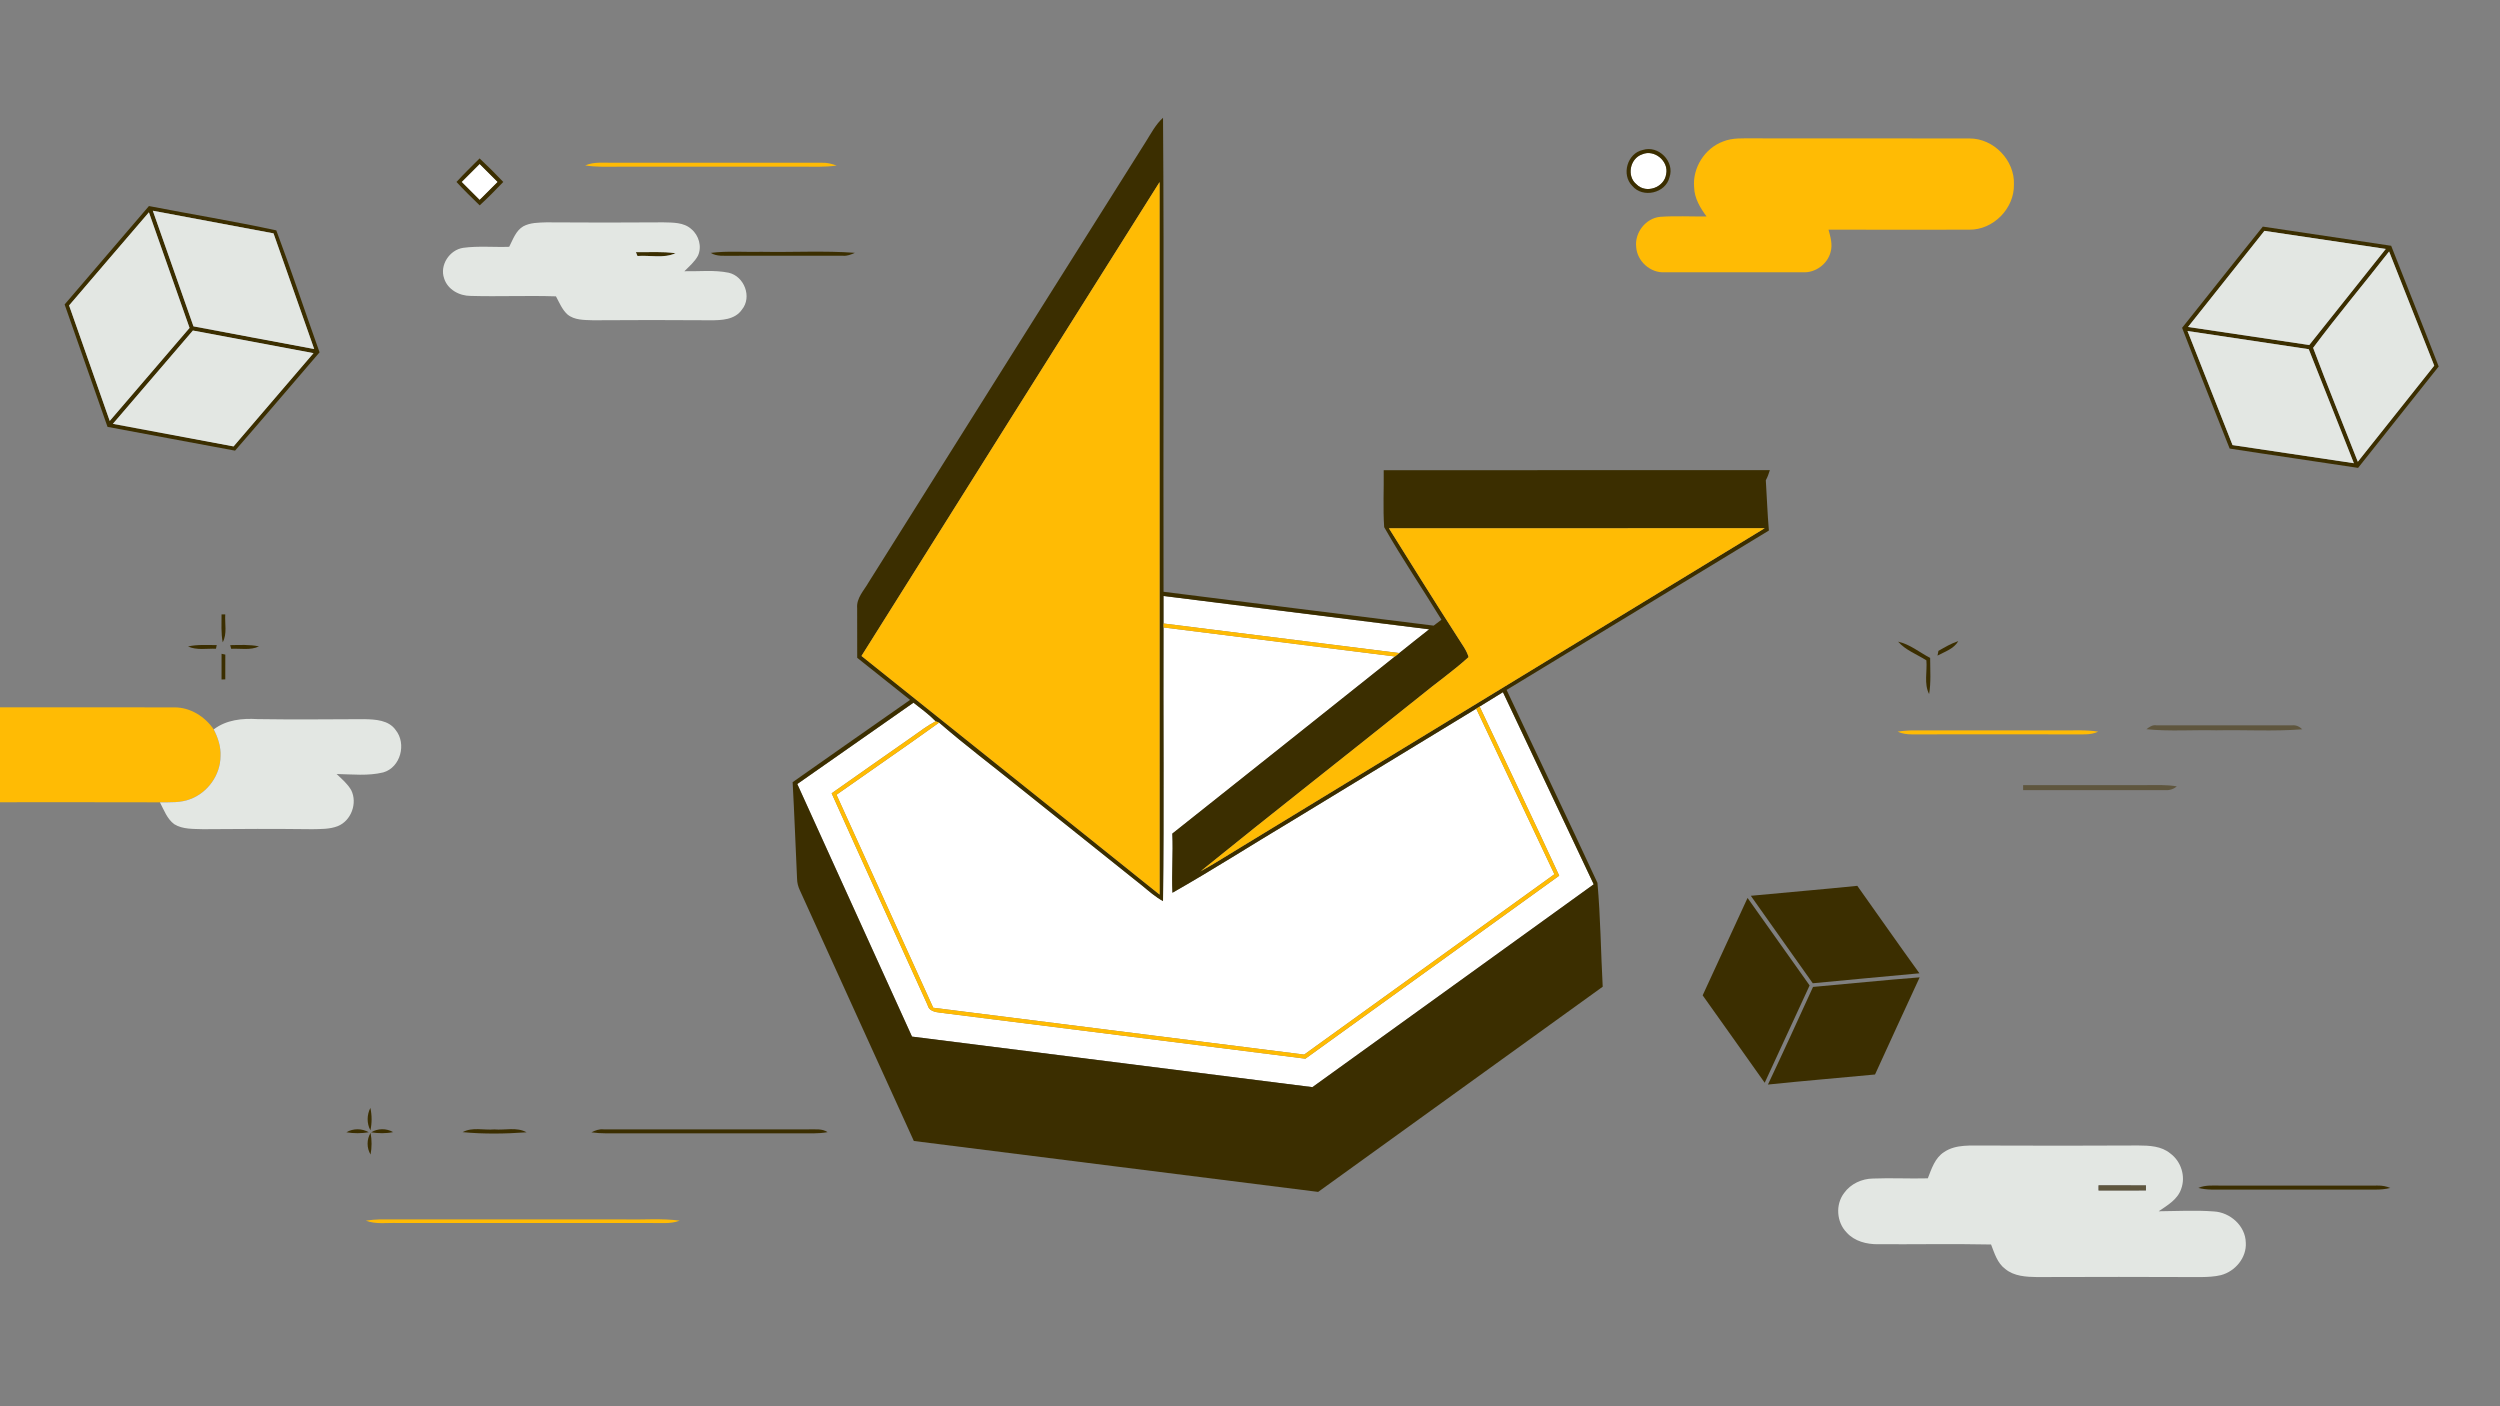 <svg width="1920" height="1080" viewBox="0 0 1920 1080" fill="none" xmlns="http://www.w3.org/2000/svg">
<rect x="0" y="0" width="1920" height="1080" fill="#808080" stroke="none"/>
<g clip-path="url(#clip0_3061_2910)">
<path d="M1261.13 118.54C1270.5 114.368 1281.85 123.83 1279.61 133.792C1278.19 143.993 1264.26 149.083 1256.87 141.617C1249.08 135.369 1251.74 121.694 1261.13 118.54Z" fill="white"/>
<path d="M368.356 125.906C372.991 130.498 377.607 135.129 382.222 139.741C377.607 144.352 372.991 148.984 368.356 153.575C363.741 148.964 359.126 144.352 354.511 139.741C359.126 135.129 363.741 130.518 368.356 125.906Z" fill="white"/>
<path d="M893.569 457.712C961.579 466.256 1029.59 474.76 1097.6 483.324C1089.86 489.293 1082.33 495.502 1074.66 501.551C1014.3 494.025 953.947 486.419 893.569 478.833C893.569 471.806 893.549 464.759 893.569 457.712Z" fill="white"/>
<path d="M893.57 481.887C952.828 489.333 1012.09 496.779 1071.34 504.185C1014.44 549.641 957.324 594.858 900.343 640.214C901.062 655.346 899.724 670.497 900.443 685.629C931.131 668.202 960.86 649.157 991.148 631.05C1038.68 602.124 1086.21 573.178 1133.74 544.271C1153.74 586.653 1173.76 629.034 1193.78 671.416C1129.7 717.57 1065.65 763.745 1001.6 809.919C906.636 797.941 811.675 785.984 716.714 773.946C692 719.387 667.166 664.888 642.432 610.349C668.644 591.823 695.177 573.717 721.23 554.951C741.269 572.359 762.586 588.33 783.225 605.059C814.592 630.112 845.96 655.146 877.287 680.219C882.362 684.432 887.377 688.824 893.19 692.038C894.07 622.007 893.31 551.937 893.57 481.887Z" fill="white"/>
<path d="M1154.26 531.595C1177.53 580.784 1200.73 629.992 1223.98 679.161C1152.02 731.165 1079.93 782.989 1007.93 834.933C905.436 821.937 802.923 809.041 700.41 796.105C671.061 731.425 641.671 666.784 612.302 602.124C642.071 581.303 671.8 560.461 701.549 539.66C707.363 544.251 713.416 548.583 718.591 553.933C712.118 557.347 706.324 561.799 700.35 565.991C679.831 580.444 659.173 594.718 638.694 609.251C662.989 663.53 687.883 717.57 712.338 771.77C713.416 776.581 718.251 777.28 722.407 777.799C815.81 789.417 909.153 801.395 1002.54 813.073C1067.51 766.2 1132.54 719.407 1197.49 672.514C1177.45 629.054 1156.69 585.934 1136.36 542.614C1142.29 538.881 1148.26 535.228 1154.26 531.595Z" fill="white"/>
<path d="M880.023 108.799C884.038 102.43 887.555 95.563 893.209 90.433C894.088 211.768 893.289 333.143 893.608 454.478C962.756 463.182 1031.9 471.906 1101.07 480.49C1103.05 478.973 1105.03 477.456 1107.03 475.939C1092.54 452.143 1076.8 429.046 1063.05 404.85C1062.05 390.317 1062.89 375.684 1062.69 361.131C1161.53 361.012 1260.39 361.131 1359.24 361.071C1358.44 363.746 1357.49 366.382 1356.15 368.837C1356.97 381.713 1357.39 394.589 1358.5 407.446C1291.35 448.21 1224.3 489.154 1157.07 529.859C1180.23 579.307 1203.91 628.516 1226.84 678.044C1229.22 704.476 1229.44 731.246 1230.88 757.797C1158.05 810.359 1085.15 862.802 1012.34 915.385C908.853 902.289 805.32 889.413 701.828 876.277C672.539 812.196 643.569 747.975 614.339 683.854C612.981 681.039 612.182 677.985 612.142 674.85C611.003 650.136 610.084 625.422 608.745 600.708C638.754 579.567 668.842 558.566 698.931 537.525C685.425 526.705 671.879 515.945 658.333 505.205C658.313 492.488 658.273 479.772 658.293 467.055C657.614 459.25 663.628 453.42 667.164 447.112C738.03 334.281 808.957 221.51 880.023 108.799ZM661.61 503.787C737.871 564.954 814.371 625.821 890.592 687.068C890.552 504.646 890.631 322.243 890.552 139.841C814.151 261.117 737.771 382.372 661.61 503.787ZM1066.69 405.709C1084.35 433.897 1101.89 462.184 1119.91 490.152C1122.79 494.844 1126.35 499.275 1127.88 504.646C1116.1 515.386 1102.93 524.489 1090.64 534.63C1034.52 579.687 977.781 623.965 921.879 669.281C933.267 662.952 944.216 655.906 955.364 649.198C1088.71 568.068 1221.99 486.859 1355.29 405.669C1259.09 405.709 1162.89 405.649 1066.69 405.709ZM893.568 457.712C893.548 464.759 893.568 471.806 893.568 478.833C893.568 479.612 893.568 481.129 893.568 481.888C893.309 551.938 894.068 622.008 893.189 692.039C887.375 688.825 882.36 684.433 877.285 680.22C845.958 655.147 814.591 630.113 783.223 605.06C762.585 588.331 741.267 572.36 721.228 554.952C720.569 554.693 719.25 554.194 718.591 553.934C713.416 548.584 707.362 544.252 701.548 539.661C671.799 560.462 642.07 581.304 612.301 602.125C641.671 666.785 671.06 731.426 700.41 796.106C802.923 809.042 905.436 821.938 1007.93 834.934C1079.93 782.99 1152.02 731.166 1223.98 679.162C1200.73 629.993 1177.53 580.785 1154.26 531.596C1148.26 535.229 1142.29 538.882 1136.36 542.615C1135.7 543.034 1134.4 543.873 1133.74 544.272C1086.21 573.179 1038.68 602.125 991.147 631.051C960.858 649.158 931.129 668.203 900.441 685.63C899.722 670.498 901.061 655.347 900.341 640.215C957.322 594.859 1014.44 549.642 1071.34 504.186C1072.18 503.528 1073.84 502.21 1074.66 501.551C1082.33 495.503 1089.86 489.294 1097.6 483.325C1029.59 474.761 961.578 466.257 893.568 457.712Z" fill="#3B2E00"/>
<path d="M1261.67 115.167C1273.67 111.294 1286.38 124.111 1282.18 136.108C1279.29 148.386 1261.71 152.458 1253.63 142.816C1245 134.272 1249.74 117.702 1261.67 115.167ZM1261.13 118.541C1251.74 121.695 1249.08 135.37 1256.87 141.618C1264.26 149.084 1278.19 143.994 1279.61 133.793C1281.84 123.831 1270.5 114.369 1261.13 118.541Z" fill="#3B2E00"/>
<path d="M350.574 139.742C356.288 133.513 362.362 127.644 368.336 121.655C374.589 127.484 380.623 133.553 386.517 139.742C380.663 145.91 374.649 151.959 368.396 157.728C362.342 151.859 356.288 145.95 350.574 139.742ZM368.356 125.907C363.74 130.519 359.125 135.13 354.51 139.742C359.125 144.353 363.74 148.965 368.356 153.576C372.991 148.985 377.606 144.353 382.221 139.742C377.606 135.13 372.991 130.499 368.356 125.907Z" fill="#3B2E00"/>
<path d="M49.628 233.827C71.165 208.574 92.843 183.48 114.38 158.247C146.967 164.575 179.792 169.925 212.199 176.932C223.826 207.935 234.296 239.397 245.424 270.599C223.747 295.732 202.309 321.066 180.512 346.099C147.846 340.11 115.22 333.882 82.574 327.833C71.705 296.451 60.457 265.209 49.628 233.827ZM117.377 161.86C127.727 191.466 138.176 221.051 148.585 250.636C179.473 256.525 210.38 262.254 241.288 268.044C230.899 238.419 220.49 208.833 210.061 179.228C179.153 173.439 148.265 167.67 117.377 161.86ZM53.064 234.586C63.514 264.131 73.863 293.716 84.272 323.281C104.691 299.446 125.129 275.65 145.568 251.834C135.199 222.229 124.73 192.663 114.361 163.058C93.942 186.914 73.423 210.69 53.064 234.586ZM148.145 253.85C127.667 277.726 107.168 301.602 86.709 325.497C117.597 331.287 148.485 337.056 179.373 342.845C199.851 318.969 220.29 295.074 240.769 271.218C209.901 265.409 179.013 259.659 148.145 253.85Z" fill="#3B2E00"/>
<path d="M1675.85 251.774C1696.59 225.922 1717.03 199.83 1737.85 174.038C1770.71 178.929 1803.56 183.82 1836.41 188.751C1848.53 219.674 1860.94 250.496 1872.91 281.479C1852.29 307.451 1831.61 333.363 1811.01 359.335C1778.15 354.284 1745.22 349.613 1712.38 344.502C1700.17 313.6 1687.8 282.777 1675.85 251.774ZM1739.07 177.312C1719.55 201.946 1699.93 226.481 1680.41 251.115C1711.46 255.687 1742.48 260.398 1773.51 264.97C1793.13 240.395 1812.63 215.741 1832.27 191.186C1801.2 186.555 1770.14 181.884 1739.07 177.312ZM1834.83 193.143C1815.51 217.897 1795.27 241.992 1776.49 267.126C1787.46 296.451 1799.4 325.438 1810.81 354.624C1830.33 329.989 1849.93 305.435 1869.49 280.82C1857.9 251.614 1846.38 222.369 1834.83 193.143ZM1680.01 254.23C1691.5 283.455 1703.09 312.621 1714.59 341.827C1745.64 346.479 1776.69 351.11 1807.76 355.742C1796.21 326.556 1784.74 297.33 1773.11 268.184C1742.08 263.492 1711.04 258.941 1680.01 254.23Z" fill="#3B2E00"/>
<path d="M488.371 193.662C498.541 193.801 508.75 193.003 518.859 194.48C509.709 198.652 499.28 195.878 489.57 196.616C489.27 195.878 488.671 194.4 488.371 193.662Z" fill="#3B2E00"/>
<path d="M545.812 194.221C558.918 192.544 572.164 193.742 585.35 193.402C609.066 193.841 632.861 192.444 656.536 194.161C653.639 195.498 650.602 196.716 647.366 196.417C618.736 196.397 590.125 196.337 561.495 196.437C556.201 196.337 550.587 197.135 545.812 194.221Z" fill="#3B2E00"/>
<path d="M170.142 471.867C170.862 471.867 172.28 471.847 172.999 471.847C172.54 478.954 174.598 486.719 171.041 493.287C169.703 486.22 170.142 479.013 170.142 471.867Z" fill="#3B2E00"/>
<path d="M1457.72 492.787C1466.85 494.803 1474.2 501.052 1482.36 505.284C1482.34 514.547 1483.11 523.87 1481.56 533.053C1477.46 525.087 1480.22 515.705 1479.46 507.141C1472.15 502.489 1463.57 499.415 1457.72 492.787Z" fill="#3B2E00"/>
<path d="M1488.71 499.874C1493.64 497.079 1498.54 494.125 1503.97 492.368C1500.58 498.317 1493.7 500.433 1488.01 503.508C1488.19 502.609 1488.53 500.793 1488.71 499.874Z" fill="#3B2E00"/>
<path d="M144.409 496.481C151.642 494.844 159.094 495.443 166.446 495.423C166.306 496.122 166.007 497.519 165.867 498.218C158.734 497.978 151.122 499.555 144.409 496.481Z" fill="#3B2E00"/>
<path d="M176.796 495.463C184.168 495.363 191.64 494.884 198.913 496.441C192.24 499.615 184.648 497.899 177.555 498.278C177.355 497.579 176.976 496.182 176.796 495.463Z" fill="#3B2E00"/>
<path d="M170.162 502.11C170.881 502.27 172.32 502.589 173.039 502.729C173.019 509.077 173.039 515.426 173.019 521.774C172.3 521.794 170.861 521.814 170.142 521.834C170.122 515.246 170.102 508.678 170.162 502.11Z" fill="#3B2E00"/>
<path d="M1344.62 687.966C1371.87 685.351 1399.16 683.095 1426.41 680.32C1442.32 702.719 1458.04 725.237 1474.12 747.496C1446.83 750.111 1419.5 752.427 1392.21 755.142C1376.33 732.763 1360.44 710.385 1344.62 687.966Z" fill="#3B2E00"/>
<path d="M1342.12 689.623C1358.02 712.002 1373.85 734.46 1389.79 756.819C1378.24 781.712 1366.85 806.686 1355.29 831.56C1339.38 809.202 1323.62 786.743 1307.64 764.425C1319.12 739.491 1330.61 714.557 1342.12 689.623Z" fill="#3B2E00"/>
<path d="M1392.41 757.957C1419.72 755.561 1446.97 752.706 1474.3 750.61C1462.9 775.484 1451.31 800.278 1440.02 825.212C1412.61 827.847 1385.16 830.083 1357.77 832.938C1369.57 808.064 1380.96 782.99 1392.41 757.957Z" fill="#3B2E00"/>
<path d="M284.483 868.132C281.586 862.822 281.706 856.194 284.444 850.864C285.702 856.534 285.702 862.423 284.483 868.132Z" fill="#3B2E00"/>
<path d="M266.003 869.59C271.257 866.496 277.97 866.555 283.225 869.57C277.531 870.528 271.717 870.548 266.003 869.59Z" fill="#3B2E00"/>
<path d="M285.003 869.629C290.058 866.555 296.771 866.415 301.885 869.47C296.311 870.608 290.597 870.468 285.003 869.629Z" fill="#3B2E00"/>
<path d="M355.31 869.49C362.722 865.437 371.553 868.112 379.604 867.393C387.816 868.132 396.866 865.377 404.398 869.609C388.115 870.787 371.573 871.027 355.31 869.49Z" fill="#3B2E00"/>
<path d="M454.227 869.63C457.104 868.153 460.18 867.015 463.497 867.354C516.102 867.394 568.727 867.434 621.332 867.354C626.127 867.494 631.322 866.596 635.578 869.49C628.225 870.848 620.753 870.329 613.341 870.389C564.072 870.389 514.823 870.349 465.575 870.409C461.779 870.429 457.983 870.129 454.227 869.63Z" fill="#3B2E00"/>
<path d="M284.603 886.698C281.546 881.687 281.546 875.04 284.603 870.049C285.622 875.539 285.622 881.188 284.603 886.698Z" fill="#3B2E00"/>
<path d="M1688.32 912.331C1693.97 909.816 1700.21 910.634 1706.22 910.534C1746.18 910.574 1786.16 910.574 1826.12 910.514C1829.43 910.455 1832.65 911.053 1835.77 912.351C1831.93 913.289 1828.09 913.649 1824.2 913.609C1782.2 913.529 1740.21 913.569 1698.21 913.589C1694.85 913.529 1691.56 913.11 1688.32 912.331Z" fill="#3B2E00"/>
<path d="M1323.32 108.659C1330.69 105.664 1338.78 106.323 1346.58 106.263C1401.88 106.383 1457.2 106.203 1512.52 106.343C1531.12 106.203 1547.49 123.192 1546.69 141.757C1547.09 160.083 1530.78 176.673 1512.4 176.393C1476.36 176.453 1440.34 176.473 1404.3 176.373C1405.81 181.903 1407.55 187.792 1405.91 193.521C1403.54 202.844 1394.25 209.632 1384.64 209.113C1349.23 209.132 1313.83 209.113 1278.45 209.113C1267.46 209.771 1257.27 200.568 1256.59 189.649C1255.33 178.709 1263.84 167.689 1274.87 166.531C1286.76 165.673 1298.71 166.392 1310.61 166.232C1305.8 159.664 1301.32 152.338 1301.1 143.953C1299.69 128.981 1309.22 113.869 1323.32 108.659Z" fill="#FFBB04"/>
<path d="M449.392 127.045C456.404 124.01 464.156 125.148 471.569 124.988C524.853 125.028 578.138 125.028 631.422 124.988C635.238 124.849 638.974 125.847 642.55 127.144C633.52 128.462 624.389 127.963 615.299 128.003C568.647 128.023 521.976 128.003 475.305 128.023C466.674 127.983 457.963 128.462 449.392 127.045Z" fill="#FFBB04"/>
<path d="M661.611 503.787C737.772 382.372 814.152 261.116 890.553 139.841C890.633 322.243 890.553 504.645 890.593 687.067C814.372 625.821 737.872 564.954 661.611 503.787Z" fill="#FFBB04"/>
<path d="M1066.69 405.709C1162.89 405.649 1259.09 405.709 1355.29 405.669C1221.99 486.859 1088.71 568.068 955.364 649.198C944.216 655.906 933.267 662.953 921.879 669.281C977.781 623.965 1034.52 579.687 1090.64 534.63C1102.93 524.489 1116.1 515.386 1127.88 504.646C1126.35 499.276 1122.79 494.844 1119.91 490.152C1101.89 462.184 1084.35 433.897 1066.69 405.709Z" fill="#FFBB04"/>
<path d="M893.568 481.887C893.568 481.129 893.568 479.612 893.568 478.833C953.945 486.419 1014.3 494.025 1074.66 501.551C1073.84 502.21 1072.18 503.527 1071.34 504.186C1012.08 496.78 952.827 489.334 893.568 481.887Z" fill="#FFBB04"/>
<path d="M0 543.234C44.654 543.294 89.307 543.154 133.94 543.274C146.148 543.214 157.376 550.281 164.129 560.183C167.446 566.571 169.783 573.678 169.344 580.984C169.204 595.198 159.594 608.653 146.308 613.664C138.855 616.638 130.664 616.119 122.812 616.179C81.875 616.019 40.937 616.159 0 616.119V543.234Z" fill="#FFBB04"/>
<path d="M1133.74 544.272C1134.4 543.873 1135.7 543.034 1136.36 542.615C1156.7 585.935 1177.45 629.055 1197.49 672.515C1132.54 719.408 1067.51 766.201 1002.54 813.074C909.154 801.396 815.811 789.418 722.408 777.8C718.252 777.281 713.418 776.582 712.339 771.771C687.884 717.571 662.99 663.531 638.695 609.252C659.174 594.719 679.832 580.445 700.351 565.992C706.325 561.8 712.119 557.348 718.592 553.934C719.251 554.194 720.57 554.693 721.229 554.952C695.176 573.718 668.644 591.824 642.431 610.35C667.166 664.889 692 719.388 716.714 773.947C811.675 785.985 906.636 797.942 1001.6 809.92C1065.65 763.746 1129.7 717.571 1193.78 671.417C1173.76 629.035 1153.74 586.654 1133.74 544.272Z" fill="#FFBB04"/>
<path d="M1457.36 561.9C1461.64 561.221 1466.05 560.921 1470.43 560.921C1507.79 561.021 1545.15 560.941 1582.53 560.961C1592.16 561.081 1601.87 560.342 1611.44 561.92C1605.43 564.754 1598.71 563.876 1592.32 564.016C1551.04 563.916 1509.79 563.936 1468.53 564.016C1464.71 564.016 1460.82 563.556 1457.36 561.9Z" fill="#FFBB04"/>
<path d="M280.968 937.483C284.544 936.904 288.14 936.565 291.776 936.485C354.351 936.525 416.946 936.505 479.561 936.505C493.706 936.904 507.951 935.527 522.037 937.463C514.824 940.218 506.952 939.1 499.42 939.28C434.827 939.24 370.235 939.26 305.642 939.28C297.431 938.941 288.84 940.478 280.968 937.483Z" fill="#FFBB04"/>
<path d="M117.378 161.86C148.266 167.67 179.154 173.439 210.061 179.228C220.491 208.833 230.9 238.419 241.289 268.044C210.381 262.254 179.473 256.525 148.585 250.636C138.176 221.051 127.727 191.466 117.378 161.86Z" fill="#E3E7E3"/>
<path d="M53.065 234.586C73.423 210.69 93.942 186.914 114.361 163.059C124.73 192.664 135.199 222.229 145.568 251.834C125.129 275.65 104.691 299.446 84.272 323.282C73.863 293.717 63.514 264.131 53.065 234.586Z" fill="#E3E7E3"/>
<path d="M401.841 173.838C407.215 170.903 413.589 170.983 419.563 170.764C449.471 170.963 479.4 171.003 509.309 170.764C516.681 170.963 525.153 170.644 530.986 175.974C536.76 180.785 539.218 189.429 536.041 196.376C533.504 201.068 529.328 204.561 525.612 208.314C536.92 208.554 548.448 207.156 559.617 209.452C571.604 212.167 577.758 228.097 569.786 237.8C564.392 245.665 554.042 246.004 545.451 245.964C515.443 245.725 485.434 245.765 455.445 245.964C448.712 245.705 441.1 246.004 435.666 241.373C431.63 237.6 429.552 232.35 426.975 227.598C405.138 226.88 383.3 227.878 361.483 227.259C352.832 227.279 343.821 222.448 341.104 213.864C337.468 203.643 345.24 191.885 355.749 190.327C367.457 188.75 379.285 189.968 391.052 189.549C393.969 183.959 396.087 177.212 401.841 173.838ZM488.371 193.661C488.671 194.4 489.27 195.877 489.57 196.616C499.279 195.877 509.709 198.652 518.859 194.48C508.75 193.002 498.54 193.801 488.371 193.661Z" fill="#E3E7E3"/>
<path d="M1739.07 177.312C1770.14 181.883 1801.2 186.554 1832.27 191.186C1812.63 215.74 1793.13 240.395 1773.51 264.969C1742.49 260.398 1711.46 255.686 1680.41 251.115C1699.93 226.48 1719.55 201.946 1739.07 177.312Z" fill="#E3E7E3"/>
<path d="M1834.83 193.143C1846.38 222.368 1857.9 251.614 1869.49 280.82C1849.93 305.435 1830.33 329.989 1810.81 354.624C1799.4 325.438 1787.46 296.451 1776.49 267.126C1795.27 241.992 1815.51 217.897 1834.83 193.143Z" fill="#E3E7E3"/>
<path d="M148.145 253.85C179.013 259.659 209.901 265.408 240.769 271.217C220.29 295.073 199.851 318.969 179.372 342.845C148.485 337.056 117.597 331.286 86.709 325.497C107.168 301.601 127.666 277.725 148.145 253.85Z" fill="#E3E7E3"/>
<path d="M1680.01 254.229C1711.04 258.941 1742.09 263.492 1773.11 268.184C1784.74 297.33 1796.21 326.556 1807.76 355.742C1776.69 351.11 1745.64 346.479 1714.59 341.827C1703.09 312.621 1691.5 283.455 1680.01 254.229Z" fill="#E3E7E3"/>
<path d="M164.128 560.183C173.758 552.817 186.006 551.539 197.753 552.278C225.085 552.717 252.436 552.418 279.768 552.318C288.279 552.497 298.509 552.976 303.883 560.682C312.354 571.163 307.679 589.369 294.373 593.202C282.665 596.077 270.438 594.659 258.51 594.44C262.546 598.293 266.961 601.966 269.758 606.897C274.673 616.798 269.738 630.373 259.369 634.486C253.136 636.901 246.303 636.681 239.73 636.821C211.779 636.502 183.828 636.542 155.877 636.821C148.485 636.522 140.413 637.041 133.86 633.008C128.286 628.916 125.928 622.069 122.812 616.179C130.663 616.12 138.855 616.639 146.307 613.664C159.593 608.653 169.203 595.198 169.343 580.985C169.783 573.678 167.445 566.571 164.128 560.183Z" fill="#E3E7E3"/>
<path d="M1492.94 884.861C1502.12 878.553 1513.86 879.95 1524.41 879.77C1563.69 879.93 1602.99 879.95 1642.27 879.73C1650.68 879.77 1659.93 880.15 1666.74 885.799C1675.08 891.888 1678.75 903.407 1675.13 913.129C1672.4 921.254 1664.53 925.705 1657.85 930.257C1672 930.157 1686.18 929.299 1700.29 930.397C1712.74 931.055 1724.46 941.436 1724.76 954.213C1725.58 965.851 1716.59 976.511 1705.58 979.326C1700.57 980.544 1695.37 980.703 1690.26 980.803C1648.3 980.604 1606.35 980.624 1564.39 980.783C1555.98 980.664 1546.81 980.165 1540.04 974.575C1533.92 970.063 1531.76 962.477 1529.13 955.77C1500.24 955.171 1471.33 955.71 1442.42 955.57C1433.65 955.67 1424.28 953.334 1418.24 946.587C1410.43 938.641 1409.49 925.047 1416.3 916.203C1421.32 909.176 1429.83 905.263 1438.36 905.123C1452.41 904.545 1466.49 905.343 1480.56 904.964C1483.43 897.657 1485.97 889.393 1492.94 884.861ZM1611.7 910.334C1611.7 911.332 1611.7 913.288 1611.7 914.286C1623.83 914.286 1635.96 914.306 1648.08 914.247C1648.08 913.288 1648.08 911.332 1648.08 910.374C1635.94 910.294 1623.81 910.334 1611.7 910.334Z" fill="#E3E7E3"/>
<path d="M1648.44 560.043C1650.7 558.266 1653.12 556.529 1656.2 557.048C1690.9 557.048 1725.6 557.048 1760.31 557.048C1763.32 556.749 1766 557.947 1768.1 560.103C1746.18 561.82 1724.1 560.422 1702.13 560.881C1684.23 560.442 1666.26 561.839 1648.44 560.043Z" fill="#5F563E"/>
<path d="M1553.76 602.964C1585.25 602.964 1616.72 602.984 1648.22 602.964C1656.06 602.964 1663.99 602.584 1671.78 603.922C1669.18 606.218 1665.86 607.096 1662.49 606.837C1626.25 606.757 1590 606.797 1553.76 606.797C1553.76 605.838 1553.76 603.922 1553.76 602.964Z" fill="#5F563E"/>
<path d="M1611.7 910.334C1623.81 910.334 1635.94 910.294 1648.08 910.374C1648.08 911.332 1648.08 913.289 1648.08 914.247C1635.96 914.307 1623.83 914.287 1611.7 914.287C1611.7 913.289 1611.7 911.332 1611.7 910.334Z" fill="#5F563E"/>
</g>
<defs>
<clipPath id="clip0_3061_2910">
<rect width="1920" height="1080" fill="white"/>
</clipPath>
</defs>
</svg>
